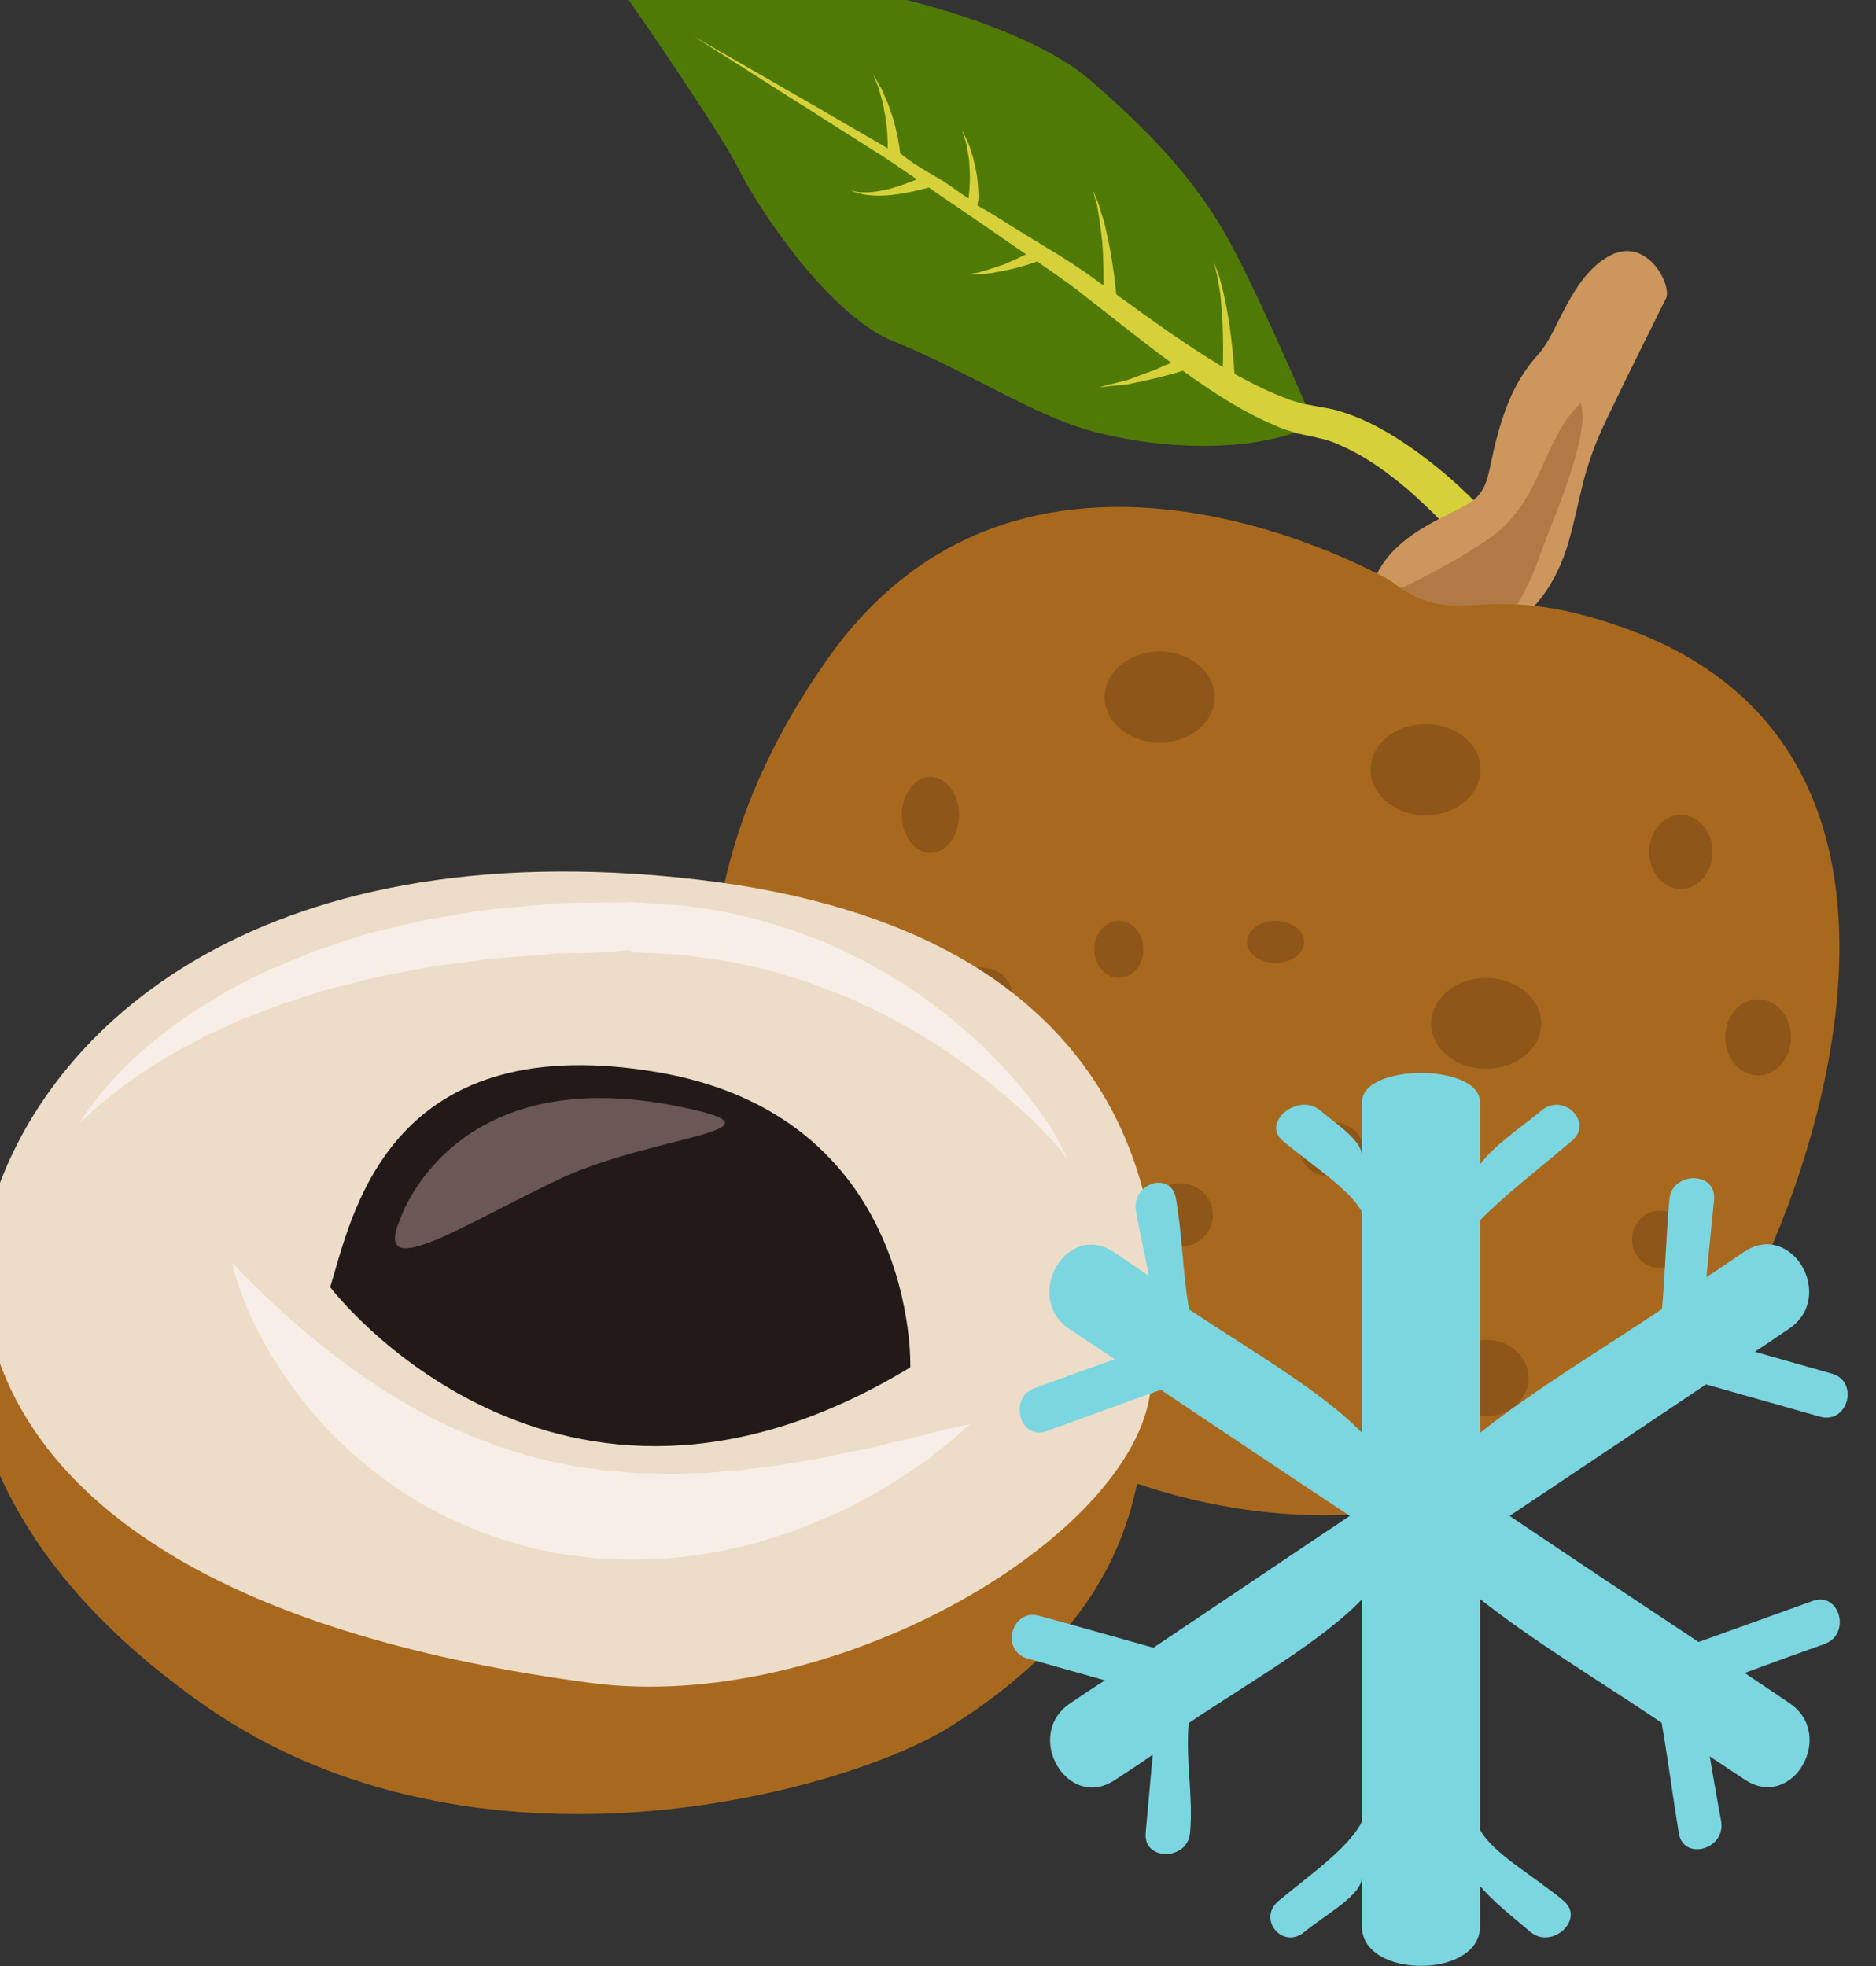 <?xml version="1.0" encoding="UTF-8" standalone="no"?>
<!-- Created with Inkscape (http://www.inkscape.org/) -->

<svg
   xmlns:dc="http://purl.org/dc/elements/1.1/"
   xmlns:cc="http://creativecommons.org/ns#"
   xmlns:rdf="http://www.w3.org/1999/02/22-rdf-syntax-ns#"
   xmlns:svg="http://www.w3.org/2000/svg"
   xmlns="http://www.w3.org/2000/svg"
   xmlns:sodipodi="http://sodipodi.sourceforge.net/DTD/sodipodi-0.dtd"
   xmlns:inkscape="http://www.inkscape.org/namespaces/inkscape"
   width="103.799mm"
   height="108.794mm"
   viewBox="0 0 103.799 108.794"
   version="1.1"
   id="svg8"
   inkscape:version="0.92.4 (5da689c313, 2019-01-14)"
   sodipodi:docname="Longan mražený.svg">
  <rect x="0" y="0" width="103.799" height="108.794" fill="#333333" stroke="none"/>
  <defs
     id="defs2">
    <style
       type="text/css"
       id="style2"><![CDATA[
    .fil0 {fill:#45AF51;fill-rule:nonzero}
    .fil3 {fill:#7CD6E0;fill-rule:nonzero}
    .fil1 {fill:#A63621;fill-rule:nonzero}
    .fil2 {fill:#ECC500;fill-rule:nonzero}
   ]]></style>
    <style
       type="text/css"
       id="style2-3"><![CDATA[
    .fil0 {fill:#5D6608;fill-rule:nonzero}
    .fil1 {fill:#750404;fill-rule:nonzero}
    .fil2 {fill:#8C2626;fill-rule:nonzero}
   ]]></style>
    <style
       type="text/css"
       id="style2-9"><![CDATA[
    .fil0 {fill:#628C2C;fill-rule:nonzero}
    .fil1 {fill:#6D3809;fill-rule:nonzero}
   ]]></style>
    <style
       type="text/css"
       id="style2-99"><![CDATA[
    .fil2 {fill:#662E12;fill-rule:nonzero}
    .fil1 {fill:#7FA53D;fill-rule:nonzero}
    .fil3 {fill:#9B8138;fill-rule:nonzero}
    .fil0 {fill:#AACC79;fill-rule:nonzero}
   ]]></style>
    <style
       type="text/css"
       id="style2-38"><![CDATA[
    .fil1 {fill:#AF5C09;fill-rule:nonzero}
    .fil4 {fill:#C1691A;fill-rule:nonzero}
    .fil0 {fill:#C86B01;fill-rule:nonzero}
    .fil2 {fill:#DD8024;fill-rule:nonzero}
    .fil5 {fill:#E0B24C;fill-rule:nonzero}
    .fil3 {fill:#FBD268;fill-rule:nonzero}
   ]]></style>
    <style
       type="text/css"
       id="style2-6"><![CDATA[
    .str0 {stroke:white;stroke-width:70.56}
    .fil3 {fill:#30561A;fill-rule:nonzero}
    .fil4 {fill:#3C6626;fill-rule:nonzero}
    .fil2 {fill:#4E7A34;fill-rule:nonzero}
    .fil1 {fill:#72915D;fill-rule:nonzero}
    .fil7 {fill:#CE9E63;fill-rule:nonzero}
    .fil6 {fill:#D89E52;fill-rule:nonzero}
    .fil5 {fill:#D8B280;fill-rule:nonzero}
    .fil0 {fill:white;fill-rule:nonzero}
   ]]></style>
    <style
       type="text/css"
       id="style2-0"><![CDATA[
    .fil1 {fill:#9DC667;fill-rule:nonzero}
    .fil0 {fill:#C3DD73;fill-rule:nonzero}
   ]]></style>
    <style
       type="text/css"
       id="style2-8"><![CDATA[
    .fil3 {fill:#2D1B07;fill-rule:nonzero}
    .fil0 {fill:#472E10;fill-rule:nonzero}
    .fil4 {fill:#D3C89B;fill-rule:nonzero}
    .fil2 {fill:#EDE3B7;fill-rule:nonzero}
    .fil1 {fill:#FEF6D1;fill-rule:nonzero}
   ]]></style>
    <style
       type="text/css"
       id="style2-39"><![CDATA[
    .fil2 {fill:#827850;fill-rule:nonzero}
    .fil0 {fill:#CFD875;fill-rule:nonzero}
    .fil1 {fill:#DDD8C3;fill-rule:nonzero}
   ]]></style>
    <style
       type="text/css"
       id="style2-5"><![CDATA[
    .fil2 {fill:#006837;fill-rule:nonzero}
    .fil1 {fill:#A31313;fill-rule:nonzero}
    .fil0 {fill:#C91F1F;fill-rule:nonzero}
   ]]></style>
    <style
       type="text/css"
       id="style2-09"><![CDATA[
    .fil1 {fill:#89A302;fill-rule:nonzero}
    .fil0 {fill:#BB1505;fill-rule:nonzero}
    .fil2 {fill:#D87873;fill-rule:nonzero}
   ]]></style>
    <style
       type="text/css"
       id="style2-1"><![CDATA[
    .fil2 {fill:#225B0A;fill-rule:nonzero}
    .fil0 {fill:#662E12;fill-rule:nonzero}
    .fil1 {fill:#8F1323;fill-rule:nonzero}
    .fil3 {fill:#B01515;fill-rule:nonzero}
   ]]></style>
    <style
       type="text/css"
       id="style2-55">
   <![CDATA[
    .fil0 {fill:#5AB216;fill-rule:nonzero}
    .fil1 {fill:#E51A1A;fill-rule:nonzero}
   ]]>
  </style>
    <style
       type="text/css"
       id="style2-7">
   <![CDATA[
    .fil4 {fill:#2D1906;fill-rule:nonzero}
    .fil5 {fill:#916949;fill-rule:nonzero}
    .fil1 {fill:#A82F4F;fill-rule:nonzero}
    .fil0 {fill:#D14664;fill-rule:nonzero}
    .fil2 {fill:#E2B393;fill-rule:nonzero}
    .fil3 {fill:#F7F0F3;fill-rule:nonzero}
   ]]>
  </style>
    <style
       type="text/css"
       id="style2-4">
   <![CDATA[
    .fil3 {fill:#FBD268}
    .fil1 {fill:#EEB92E}
    .fil2 {fill:#663333}
    .fil0 {fill:#B3B3B3}
   ]]>
  </style>
    <style
       type="text/css"
       id="style2-85">
   <![CDATA[
    .fil7 {fill:#221A18;fill-rule:nonzero}
    .fil0 {fill:#4F7A06;fill-rule:nonzero}
    .fil9 {fill:#6B5753;fill-rule:nonzero}
    .fil5 {fill:#8E5619;fill-rule:nonzero}
    .fil4 {fill:#A8691E;fill-rule:nonzero}
    .fil3 {fill:#AF7A46;fill-rule:nonzero}
    .fil2 {fill:#CC965C;fill-rule:nonzero}
    .fil1 {fill:#D7D139;fill-rule:nonzero}
    .fil6 {fill:#EDDDC8;fill-rule:nonzero}
    .fil8 {fill:#F7EFE7;fill-rule:nonzero}
   ]]>
  </style>
  </defs>
  <sodipodi:namedview
     id="base"
     pagecolor="#ffffff"
     bordercolor="#666666"
     borderopacity="1.0"
     inkscape:pageopacity="0.0"
     inkscape:pageshadow="2"
     inkscape:zoom="0.35"
     inkscape:cx="865.09508"
     inkscape:cy="-94.67724"
     inkscape:document-units="mm"
     inkscape:current-layer="layer1-6"
     showgrid="false"
     inkscape:window-width="1920"
     inkscape:window-height="1001"
     inkscape:window-x="-9"
     inkscape:window-y="-9"
     inkscape:window-maximized="1" />
  <g
     inkscape:label="Vrstva 1"
     inkscape:groupmode="layer"
     id="layer1"
     transform="translate(259.128,-14.989)">
    <g
       inkscape:label="Vrstva 1"
       inkscape:groupmode="layer"
       transform="matrix(0.265,0,0,0.265,305.496,176.431)"
       id="layer1-7">
      <g
         inkscape:label="Vrstva 1"
         inkscape:groupmode="layer"
         transform="matrix(0.265,0,0,0.265,-2.894,432.23)"
         id="layer1-6">
 
 

 
 

 
 

 
 <g
   transform="matrix(0.27,0,0,0.27,-10087.927,-7177.777)"
   id="Vrstva_x0020_1-6">

  <path
   d="m 11460,13269 c 0,0 -174,-412 -266,-568 -92,-156 -213,-287 -389,-439 -176,-151 -555,-247 -686,-263 -130,-16 -510,33 -688,-11 0,0 288,413 348,532 59,120 266,430 453,505 188,75 377,195 533,248 155,53 478,98 695,-4 z"
   style="fill:#4f7a06;fill-rule:nonzero"
   id="path7"
   class="fil0"
   inkscape:connector-curvature="0" />

  <path
   d="m 11844,13414 c -29,-24 -64,-53 -108,-83 -44,-30 -95,-62 -158,-87 -16,-6 -32,-12 -50,-17 -17,-5 -36,-8 -54,-11 -13,-3 -33,-6 -49,-9 -14,-5 -28,-7 -43,-14 -51,-18 -102,-44 -155,-73 -2,-34 -7,-95 -17,-156 -3,-23 -8,-45 -12,-66 -4,-21 -10,-40 -14,-56 -4,-17 -11,-30 -14,-39 -4,-9 -6,-14 -6,-14 0,0 2,5 5,15 2,9 7,22 9,39 3,17 7,36 9,57 1,21 4,43 5,66 2,50 2,99 1,134 -1,-1 -3,-2 -5,-3 -101,-61 -203,-134 -306,-209 -1,-9 -8,-83 -23,-156 -4,-20 -9,-39 -13,-57 -6,-18 -11,-35 -15,-49 -11,-28 -19,-46 -19,-46 0,0 6,19 14,48 2,14 5,31 8,49 2,18 5,38 7,57 4,49 4,98 4,128 -19,-13 -37,-27 -56,-40 -71,-49 -144,-90 -214,-134 -32,-20 -62,-40 -98,-59 v -1 c 0,-7 4,-17 3,-28 -1,-22 -2,-52 -9,-81 -4,-15 -5,-29 -11,-42 -4,-13 -7,-26 -12,-35 -10,-20 -16,-33 -16,-33 0,0 4,14 11,34 3,11 4,23 7,37 3,13 3,27 4,41 2,29 0,57 -2,78 0,3 -1,6 -1,9 -26,-16 -51,-36 -76,-52 -44,-26 -85,-47 -126,-82 h 3 c 0,0 -1,0 -2,-7 0,-7 -2,-15 -4,-26 -1,-12 -5,-24 -8,-39 -4,-14 -7,-29 -13,-44 -5,-14 -9,-29 -16,-42 -6,-14 -10,-26 -17,-36 -11,-20 -19,-34 -19,-34 0,0 6,15 14,36 4,11 7,24 11,38 5,13 6,29 9,43 3,15 4,30 6,44 1,15 2,28 2,39 0,6 0,11 0,16 -10,-6 -21,-13 -32,-19 -62,-36 -120,-69 -174,-101 -216,-124 -360,-207 -360,-207 0,0 140,89 350,222 53,34 110,70 170,108 43,26 86,57 131,87 -1,1 -3,2 -4,2 -20,8 -47,18 -75,26 -27,7 -56,11 -77,10 -11,0 -20,-1 -26,-3 -6,-1 -10,-2 -10,-2 0,0 3,1 9,4 6,2 15,4 26,7 22,4 52,5 82,2 47,-5 93,-17 110,-22 7,5 13,9 20,14 64,44 131,89 198,136 22,15 44,30 66,45 -18,9 -42,20 -66,30 -13,4 -26,9 -39,13 -12,4 -24,7 -34,10 -20,4 -34,6 -34,6 0,0 14,0 35,-1 11,0 23,-2 36,-3 13,-2 27,-5 41,-8 37,-7 73,-19 93,-26 36,25 71,49 105,74 96,74 190,151 286,221 -1,1 -3,2 -5,3 -11,4 -24,10 -37,16 -14,6 -30,11 -45,17 -15,5 -30,12 -44,16 -15,4 -29,7 -41,10 -23,6 -39,10 -39,10 0,0 16,-1 40,-4 13,-1 27,-3 42,-4 15,-3 31,-7 47,-10 16,-4 33,-7 48,-11 15,-4 29,-8 41,-11 11,-3 20,-6 27,-8 24,17 48,34 72,50 66,44 133,83 203,112 17,8 38,13 57,20 18,4 32,7 52,11 14,4 28,6 42,11 13,4 27,10 40,16 51,23 97,53 135,82 39,29 71,57 96,81 26,24 45,43 58,57 12,13 19,20 19,20 l 81,-75 c 1,0 -30,-33 -87,-82 z"
   style="fill:#d7d139;fill-rule:nonzero"
   id="path9"
   class="fil1"
   inkscape:connector-curvature="0" />

  <path
   d="m 12097,13802 c 0,0 68,-62 105,-192 37,-129 37,-204 111,-358 74,-155 155,-315 173,-352 19,-37 -55,-185 -166,-124 -112,62 -149,223 -204,284 -56,62 -93,130 -124,248 -31,117 -18,160 -105,203 -86,44 -198,93 -247,198 l 80,173 297,19 z"
   style="fill:#cc965c;fill-rule:nonzero"
   id="path11"
   class="fil2"
   inkscape:connector-curvature="0" />

  <path
   d="m 11584,13805 c 126,-55 294,-137 395,-211 145,-107 148,-284 258,-389 32,90 -83,343 -114,432 -84,241 -179,313 -442,230 z"
   style="fill:#af7a46;fill-rule:nonzero"
   id="path13"
   class="fil3"
   inkscape:connector-curvature="0" />

  <path
   d="m 11683,13724 c 0,0 -1047,-611 -1640,223 -593,834 -417,1770 630,2298 1047,528 1872,-84 2067,-463 194,-380 602,-1567 -371,-1919 -436,-157 -482,19 -686,-139 z"
   style="fill:#a8691e;fill-rule:nonzero"
   id="path15"
   class="fil4"
   inkscape:connector-curvature="0" />

  <path
   d="m 10423,14407 c 0,61 -37,111 -83,111 -46,0 -84,-50 -84,-111 0,-61 38,-111 84,-111 46,0 83,50 83,111 z"
   style="fill:#8e5619;fill-rule:nonzero"
   id="path17"
   class="fil5"
   inkscape:connector-curvature="0" />

  <path
   d="m 10577,14929 c 0,43 -41,77 -92,77 -51,0 -93,-34 -93,-77 0,-43 42,-77 93,-77 51,0 92,34 92,77 z"
   style="fill:#8e5619;fill-rule:nonzero"
   id="path19"
   class="fil5"
   inkscape:connector-curvature="0" />

  <path
   d="m 10961,14799 c 0,46 -32,84 -72,84 -39,0 -71,-38 -71,-84 0,-46 32,-83 71,-83 40,0 72,37 72,83 z"
   style="fill:#8e5619;fill-rule:nonzero"
   id="path21"
   class="fil5"
   inkscape:connector-curvature="0" />

  <path
   d="m 11430,14778 c 0,34 -37,61 -83,61 -46,0 -84,-27 -84,-61 0,-34 38,-62 84,-62 46,0 83,28 83,62 z"
   style="fill:#8e5619;fill-rule:nonzero"
   id="path23"
   class="fil5"
   inkscape:connector-curvature="0" />

  <path
   d="m 11603,15383 c 0,44 -42,80 -93,80 -51,0 -92,-36 -92,-80 0,-44 41,-80 92,-80 51,0 93,36 93,80 z"
   style="fill:#8e5619;fill-rule:nonzero"
   id="path25"
   class="fil5"
   inkscape:connector-curvature="0" />

  <path
   d="m 11164,15575 c 0,51 -43,92 -95,92 -53,0 -96,-41 -96,-92 0,-52 43,-93 96,-93 52,0 95,41 95,93 z"
   style="fill:#8e5619;fill-rule:nonzero"
   id="path27"
   class="fil5"
   inkscape:connector-curvature="0" />

  <path
   d="m 10621,15896 c 0,31 -31,55 -68,55 -38,0 -68,-24 -68,-55 0,-31 30,-56 68,-56 37,0 68,25 68,56 z"
   style="fill:#8e5619;fill-rule:nonzero"
   id="path29"
   class="fil5"
   inkscape:connector-curvature="0" />

  <path
   d="m 10269,15371 c 0,58 -56,105 -124,105 -68,0 -124,-47 -124,-105 0,-58 56,-105 124,-105 68,0 124,47 124,105 z"
   style="fill:#8e5619;fill-rule:nonzero"
   id="path31"
   class="fil5"
   inkscape:connector-curvature="0" />

  <path
   d="m 10287,14827 c 0,38 -37,68 -83,68 -46,0 -84,-30 -84,-68 0,-37 38,-68 84,-68 46,0 83,31 83,68 z"
   style="fill:#8e5619;fill-rule:nonzero"
   id="path33"
   class="fil5"
   inkscape:connector-curvature="0" />

  <path
   d="m 12085,16050 c 0,62 -54,111 -121,111 -66,0 -120,-49 -120,-111 0,-61 54,-111 120,-111 67,0 121,50 121,111 z"
   style="fill:#8e5619;fill-rule:nonzero"
   id="path35"
   class="fil5"
   inkscape:connector-curvature="0" />

  <path
   d="m 12548,15646 c 0,46 -36,83 -80,83 -45,0 -81,-37 -81,-83 0,-46 36,-84 81,-84 44,0 80,38 80,84 z"
   style="fill:#8e5619;fill-rule:nonzero"
   id="path37"
   class="fil5"
   inkscape:connector-curvature="0" />

  <path
   d="m 12851,15056 c 0,61 -43,111 -96,111 -53,0 -96,-50 -96,-111 0,-62 43,-111 96,-111 53,0 96,49 96,111 z"
   style="fill:#8e5619;fill-rule:nonzero"
   id="path39"
   class="fil5"
   inkscape:connector-curvature="0" />

  <path
   d="m 12622,14515 c 0,60 -41,108 -92,108 -52,0 -93,-48 -93,-108 0,-60 41,-108 93,-108 51,0 92,48 92,108 z"
   style="fill:#8e5619;fill-rule:nonzero"
   id="path41"
   class="fil5"
   inkscape:connector-curvature="0" />

  <path
   d="m 12122,15016 c 0,73 -72,132 -161,132 -88,0 -160,-59 -160,-132 0,-74 72,-133 160,-133 89,0 161,59 161,133 z"
   style="fill:#8e5619;fill-rule:nonzero"
   id="path43"
   class="fil5"
   inkscape:connector-curvature="0" />

  <path
   d="m 11945,14275 c 0,73 -71,133 -160,133 -89,0 -161,-60 -161,-133 0,-74 72,-133 161,-133 89,0 160,59 160,133 z"
   style="fill:#8e5619;fill-rule:nonzero"
   id="path45"
   class="fil5"
   inkscape:connector-curvature="0" />

  <path
   d="m 11169,14063 c 0,73 -72,133 -160,133 -89,0 -161,-60 -161,-133 0,-73 72,-133 161,-133 88,0 160,60 160,133 z"
   style="fill:#8e5619;fill-rule:nonzero"
   id="path47"
   class="fil5"
   inkscape:connector-curvature="0" />

  <path
   d="m 7578,15598 c 0,0 -317,736 644,1408 793,553 1868,253 2173,63 565,-352 546,-739 583,-924 l -2881,-638 h -435 z"
   style="fill:#a8691e;fill-rule:nonzero"
   id="path49"
   class="fil4"
   inkscape:connector-curvature="0" />

  <path
   d="m 7588,15596 c 0,0 -286,1071 1760,1344 695,92 1557,-408 1631,-834 90,-519 -28,-1362 -1325,-1511 -1297,-148 -1927,455 -2066,1001 z"
   style="fill:#edddc8;fill-rule:nonzero"
   id="path51"
   class="fil6"
   inkscape:connector-curvature="0" />

  <path
   d="m 8588,15785 c 0,0 655,864 1693,234 0,0 25,-741 -754,-864 -778,-124 -877,432 -939,630 z"
   style="fill:#221a18;fill-rule:nonzero"
   id="path53"
   class="fil7"
   inkscape:connector-curvature="0" />

  <path
   d="m 8302,15714 c 0,0 7,7 20,21 12,13 32,32 56,56 24,25 55,52 89,83 35,31 75,65 119,99 44,34 92,70 145,104 52,34 109,67 168,97 30,15 61,28 92,42 15,7 32,12 48,18 16,6 31,14 48,18 33,11 66,22 99,30 34,10 68,16 102,23 34,7 69,10 104,16 35,1 69,6 104,8 18,0 35,0 52,0 18,1 35,2 52,1 34,-2 69,-1 102,-4 34,-3 68,-5 100,-9 33,-4 65,-9 97,-12 31,-6 62,-11 92,-16 30,-4 58,-11 86,-17 28,-6 55,-11 80,-16 26,-6 50,-12 73,-18 46,-10 86,-19 119,-29 33,-9 60,-14 78,-18 19,-4 29,-6 29,-6 0,0 -8,6 -22,19 -14,12 -34,30 -62,52 -14,11 -29,23 -46,36 -17,12 -36,24 -56,38 -21,14 -43,27 -66,42 -24,13 -50,27 -76,42 -53,29 -115,53 -180,80 -33,11 -68,22 -103,33 -36,11 -74,18 -111,27 -77,15 -158,25 -241,26 -41,1 -84,-1 -126,-3 -42,-6 -84,-9 -126,-17 -84,-17 -166,-40 -243,-73 -78,-32 -151,-71 -216,-116 -65,-44 -123,-93 -174,-143 -51,-50 -94,-102 -130,-152 -73,-99 -117,-191 -143,-256 -13,-33 -20,-60 -26,-78 -5,-18 -7,-28 -7,-28 z"
   style="fill:#f7efe7;fill-rule:nonzero"
   id="path55"
   class="fil8"
   inkscape:connector-curvature="0" />

  <path
   d="m 7856,15309 c 0,0 24,-46 84,-114 31,-34 69,-74 118,-115 24,-20 50,-42 80,-62 28,-22 60,-43 93,-62 17,-11 34,-21 52,-32 17,-10 36,-19 55,-29 37,-20 77,-39 119,-55 41,-17 84,-37 129,-50 22,-8 45,-15 68,-23 l 35,-11 35,-9 c 48,-11 96,-24 146,-34 49,-9 100,-18 151,-26 51,-7 102,-10 154,-15 26,-2 52,-5 78,-7 l 78,-2 78,-1 h 39 l 19,-1 8,1 h 5 l 10,1 c 25,1 50,3 76,5 25,2 49,2 76,7 108,13 208,39 302,71 47,17 93,33 136,55 21,11 43,21 64,31 20,11 40,23 60,34 79,44 148,96 208,145 31,26 58,51 85,75 24,26 48,50 70,73 42,47 76,91 102,128 26,37 43,68 54,90 12,21 15,34 15,34 0,0 -2,-3 -5,-8 -3,-5 -9,-12 -17,-22 -14,-18 -39,-44 -70,-75 -31,-31 -72,-66 -119,-106 -23,-19 -50,-38 -77,-59 -28,-19 -57,-41 -88,-61 -63,-40 -133,-80 -210,-116 -19,-9 -38,-18 -58,-27 -20,-8 -41,-15 -62,-23 -21,-7 -41,-17 -62,-23 -22,-7 -44,-14 -66,-20 -43,-15 -89,-22 -135,-33 -23,-5 -46,-8 -69,-11 -23,-3 -46,-6 -69,-10 -22,-4 -49,-3 -74,-5 -25,-1 -50,-3 -76,-4 h -9 -5 l -2,-3 c -1,0 5,-3 2,-3 h -1 -19 l -37,4 -75,4 -75,1 c -25,1 -50,4 -74,6 -50,4 -99,6 -148,12 -48,7 -96,13 -144,19 -47,7 -93,18 -139,26 -46,7 -89,23 -133,32 -44,9 -86,24 -126,37 -20,7 -41,12 -60,20 -19,7 -38,15 -57,22 -19,7 -38,14 -56,21 -17,8 -34,16 -51,24 -17,8 -34,15 -50,23 -16,9 -31,17 -46,25 -31,15 -59,32 -85,48 -52,32 -96,63 -130,90 -70,54 -105,93 -105,93 z"
   style="fill:#f7efe7;fill-rule:nonzero"
   id="path57"
   class="fil8"
   inkscape:connector-curvature="0" />

  <path
   d="m 8792,15587 c 0,0 146,-453 788,-334 398,75 -37,84 -315,213 -278,130 -556,316 -473,121 z"
   style="fill:#6b5753;fill-rule:nonzero"
   id="path59"
   class="fil9"
   inkscape:connector-curvature="0" />

 </g>

<g
   transform="matrix(0.265,0,0,0.265,-5504.861,-5346.252)"
   id="Vrstva_x0020_1">
  <path
     inkscape:connector-curvature="0"
     d="m -4453.824,9460.56 c 113,32 226,64 339,96 83,23 117,-105 35,-128 -76,-22 -153,-43 -229,-65 34,-22 68,-46 101,-68 142,-94 9,-324 -133,-229 -37,25 -74,51 -112,75 8,-77 15,-154 23,-231 7,-84 -125,-84 -133,0 -10,109 -12,217 -22,326 -183,122 -386,245 -541,368 v -632 c 77,-78 179,-156 273,-236 65,-54 -24,-145 -89,-91 -63,51 -146,108 -184,161 v -185 c 0,-116 -351,-116 -351,0 v 160 c 0,-46 -72,-92 -125,-136 -65,-54 -176,37 -110,91 84,71 196,141 235,211 v 657 c -117,-122 -331,-245 -514,-367 -19,-109 -20,-220 -39,-329 -13,-84 -132,-48 -119,36 11,64 27,129 38,193 -36,-24 -68,-47 -103,-70 -142,-95 -273,135 -132,229 45,30 89,59 134,89 -79,28 -158,57 -238,86 -79,28 -45,156 35,128 113,-41 227,-82 340,-123 187,125 374,251 562,375 -195,130 -390,262 -584,392 -114,-32 -226,-64 -340,-95 -81,-23 -117,104 -34,127 76,22 152,43 230,65 -35,22 -69,45 -103,68 -141,94 -9,323 133,228 38,-25 75,-49 112,-75 -7,78 -14,155 -21,232 -8,85 125,84 132,0 10,-109 -14,-217 -4,-326 183,-123 398,-245 515,-368 v 661 c -39,78 -153,157 -247,235 -66,54 11,147 76,93 63,-52 171,-109 171,-163 v 147 c 0,156 351,156 351,0 v -121 c 38,46 97,92 150,137 65,54 164,-39 98,-93 -84,-71 -210,-140 -248,-211 v -686 c 155,123 357,245 540,368 19,109 33,219 51,328 14,84 140,49 126,-35 -12,-64 -23,-129 -34,-193 35,23 69,46 104,69 142,95 274,-134 132,-228 -44,-30 -88,-59 -132,-89 78,-29 158,-58 237,-86 81,-29 45,-157 -35,-128 -113,41 -226,81 -339,122 -187,-124 -375,-249 -562,-375 195,-130 389,-260 584,-391 z"
     style="fill:#7cd6e0;fill-rule:nonzero"
     id="path16"
     class="fil3" />
</g>
</g>
    </g>
  </g>
</svg>

